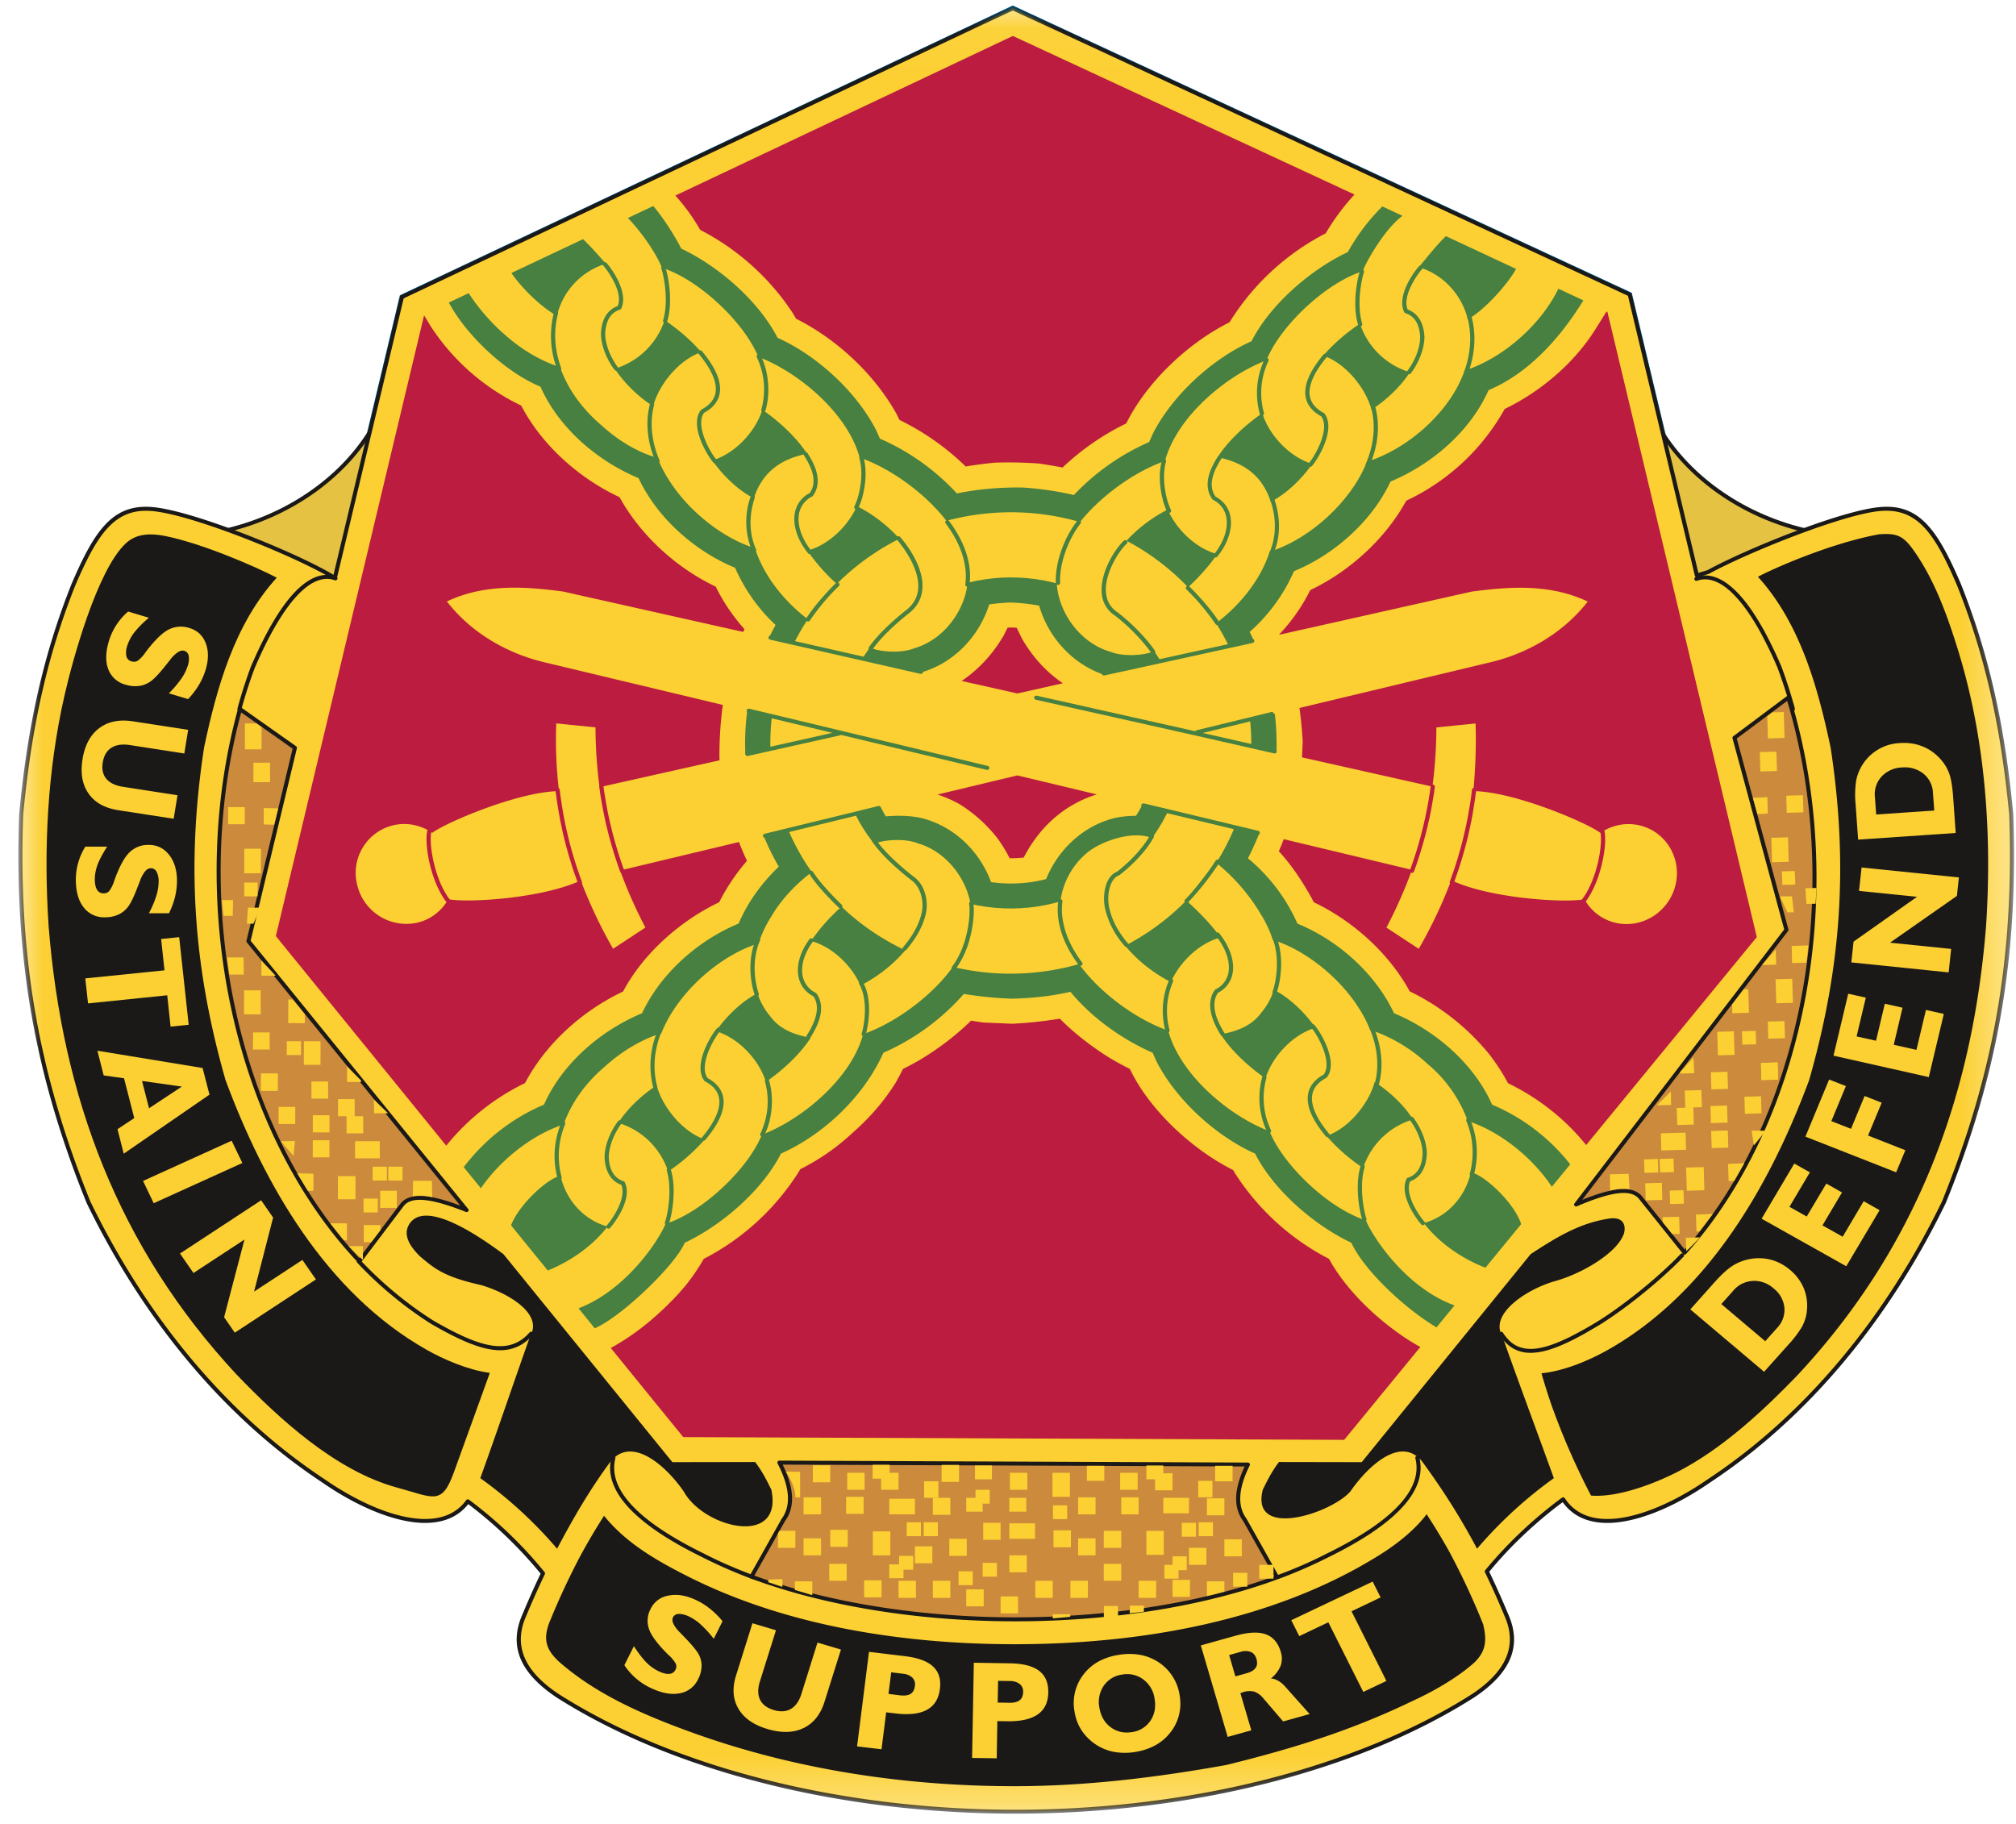 <svg xmlns="http://www.w3.org/2000/svg" xmlns:xlink="http://www.w3.org/1999/xlink" width="42" height="38" viewBox="0 0 42 38"><defs><path id="a" d="M41.575.043v37.66H.01V.042z"/><path id="c" d="M41.575.043v37.66H.01V.042z"/><path id="e" d="M41.575.043v37.66H.01V.042z"/></defs><g fill="none" fill-rule="evenodd"><path d="m13.999 30.414 14.238.058 8.89-10.834-3.219-13.469L21.1.223 8.417 6.221 5.22 19.618zm14.287.157h-.025l-14.312-.059-.015-.018L5.11 19.642l3.22-13.49L21.1.114l.022.01L33.996 6.1l.005.023 3.235 13.538-.015.019z" fill="#0072AD" fill-rule="nonzero"/><path d="M4.002 11.167c1.472-.137 2.912-.92 3.687-2.138l1.806 6.815z" fill="#E6C243" fill-rule="nonzero"/><path d="m4.102 11.198 5.318 4.527-1.747-6.594c-.752 1.12-2.104 1.903-3.57 2.067m5.393 4.687a.04.04 0 0 1-.028-.01l-5.493-4.677a.04.04 0 0 1-.012-.044.04.04 0 0 1 .036-.028c1.513-.14 2.913-.953 3.655-2.119a.04.04 0 0 1 .043-.019c.016.002.03.015.034.03l1.803 6.804a.04.04 0 0 1 .006.022c0 .023-.02.04-.043.041z" fill="#1A1918" fill-rule="nonzero"/><path d="M38.322 11.167c-1.472-.137-2.911-.92-3.687-2.138l-1.806 6.815z" fill="#E6C243" fill-rule="nonzero"/><g transform="translate(.383 .084)"><mask id="b" fill="#fff"><use xlink:href="#a"/></mask><path d="m34.269 9.047-1.747 6.594 5.317-4.527c-1.467-.164-2.819-.948-3.57-2.067M32.447 15.8a.04.04 0 0 1-.023-.006.04.04 0 0 1-.018-.045l1.805-6.816a.04.04 0 0 1 .035-.03.04.04 0 0 1 .042.02c.742 1.165 2.143 1.977 3.656 2.118a.04.04 0 0 1 .036.028.04.04 0 0 1-.013.044l-5.492 4.677a.04.04 0 0 1-.028.01" fill="#1A1918" fill-rule="nonzero" mask="url(#b)"/></g><g transform="translate(.383 .084)"><mask id="d" fill="#fff"><use xlink:href="#c"/></mask><path d="m35.198 11.836-.23.068-1.399-5.853L20.716.084 7.991 6.103l-1.397 5.85-.015-.004c-.713-.446-2.883-1.33-3.753-1.424-.815-.088-1.195.44-1.679 1.57-.603 1.513-.923 3.026-1.09 4.79-.101 2.915.304 5.36 1.403 8.078 1.11 2.281 2.744 4.383 4.884 5.798 1.118.775 2.456 1.212 3.02.434.588.44 1.124.953 1.565 1.501q-.194.404-.387.867c-.359.806.174 1.338.692 1.682 5.052 3.217 14.006 3.226 19.073 0 .518-.344 1.05-.876.692-1.682q-.203-.484-.407-.907a8.8 8.8 0 0 1 1.59-1.503c.546.835 1.911.396 3.048-.392 2.14-1.415 3.775-3.517 4.885-5.798 1.1-2.718 1.504-5.163 1.402-8.078-.166-1.764-.486-3.277-1.09-4.79-.483-1.13-.864-1.658-1.678-1.57-.795.086-2.698.847-3.551 1.31" fill="#FCD033" fill-rule="nonzero" mask="url(#d)"/></g><g transform="translate(.383 .084)"><mask id="f" fill="#fff"><use xlink:href="#e"/></mask><path d="M9.363 31.154q.015 0 .026.008a8.8 8.8 0 0 1 1.574 1.509.04.04 0 0 1 .005.043 18 18 0 0 0-.387.865c-.273.614-.052 1.147.677 1.632 2.404 1.531 5.872 2.409 9.514 2.409 3.64 0 7.106-.878 9.512-2.409.727-.485.948-1.018.676-1.631a18 18 0 0 0-.406-.906.04.04 0 0 1 .005-.044 9 9 0 0 1 1.598-1.51.05.05 0 0 1 .033-.008.04.04 0 0 1 .028.019c.187.286.485.432.885.432.571 0 1.337-.305 2.103-.835 1.985-1.313 3.669-3.312 4.87-5.783 1.084-2.68 1.503-5.09 1.399-8.058-.176-1.859-.51-3.332-1.087-4.776-.475-1.11-.84-1.63-1.635-1.545-.782.085-2.698.85-3.535 1.306l-.238.072a.04.04 0 0 1-.033-.004.04.04 0 0 1-.02-.026l-1.394-5.835L20.716.13 8.027 6.132l-1.392 5.832a.042.042 0 0 1-.054.03l-.015-.005-.01-.004c-.702-.44-2.854-1.322-3.735-1.418-.793-.086-1.159.435-1.635 1.546C.611 13.555.276 15.029.1 16.889c-.104 2.966.314 5.376 1.4 8.06 1.2 2.467 2.884 4.466 4.868 5.778.766.531 1.533.836 2.104.836q.572-.001.857-.392a.04.04 0 0 1 .034-.017m11.41 6.548c-3.66 0-7.144-.883-9.562-2.422-.768-.512-1-1.078-.708-1.733.125-.3.248-.577.377-.845a8.8 8.8 0 0 0-1.508-1.449c-.205.26-.508.392-.9.392-.588 0-1.373-.31-2.152-.85-1.996-1.32-3.69-3.33-4.898-5.814C.332 22.284-.09 19.864.016 16.884c.176-1.87.513-3.351 1.092-4.803.491-1.147.878-1.688 1.723-1.597.876.095 2.99.958 3.734 1.408L7.95 6.093a.04.04 0 0 1 .022-.028L20.698.047a.04.04 0 0 1 .037 0l12.852 5.967q.018.008.023.027L35 11.852l.186-.056c.83-.452 2.74-1.223 3.56-1.312.844-.092 1.23.45 1.722 1.596.58 1.452.916 2.933 1.092 4.802.105 2.982-.315 5.403-1.405 8.096-1.21 2.487-2.903 4.497-4.9 5.817-.778.54-1.563.85-2.151.85-.413 0-.726-.146-.931-.433-.572.426-1.1.926-1.53 1.45.133.278.263.568.396.886.29.654.06 1.22-.707 1.731-2.42 1.54-5.903 2.423-9.559 2.423" fill="#1A1918" fill-rule="nonzero" mask="url(#f)"/></g><path d="M11.606 32.266a9 9 0 0 0-1.6-1.47c.357-.987.687-1.97 1.039-2.959.265-.45-.407-.876-1.009-1.06-.77-.172-.972-.334-1.286-.602-.175-.171-.385-.437-.213-.686.368-.533 1.628.403 1.951.64l3.52 4.334 1.724-.003c.164.217.255.412.338.577.25 1.2-1.402.805-1.826.036-.352-.514-1.115-1.225-1.566-.566-.414.569-.739 1.13-1.072 1.76m23.749-20.168h-.002l-.002.001h-.002l-.002.001h-.016l-.002-.001h-.003l-.001-.002h-.002l-.002-.001-.002-.001-.002-.001-.001-.001-.002-.002h-.001l-.002-.002-.001-.002-.002-.001v-.002l-.002-.001-.001-.002-.001-.002-.001-.002-.001-.002-.001-.002v-.002l-.001-.002v-.002l-.001-.002v-.016l.001-.001.001-.002v-.002l.002-.002v-.002l.001-.001.001-.002.002-.002v-.001l.002-.002.002-.001v-.002l.002-.001.002-.001.002-.001.002-.002h.001l.002-.002h.002l.002-.001zm-.029-.077.046-.014.047-.011.049-.007.049-.002.05.002.05.006.052.01.052.015.053.02.053.023.053.028.054.033.055.038.054.042.056.048.056.052.057.057.056.062.058.068.058.073.058.078.06.084.058.09.06.095.06.101.062.107.06.113.062.12.062.125.063.131.063.139.063.144-.078.032-.063-.144-.062-.137-.062-.13-.062-.125-.06-.117-.06-.112-.06-.105-.06-.1-.059-.094-.058-.087-.058-.082-.057-.077-.056-.07-.056-.066-.055-.06-.054-.055-.053-.05-.053-.045-.051-.04-.05-.035-.05-.03-.05-.026-.047-.021-.047-.017-.045-.013-.045-.01-.044-.004-.042-.002-.042.002-.041.006-.04.009-.04.012zm1.71 1.9v-.002l-.001-.002v-.002l-.001-.002V13.9l.002-.004v-.004l.001-.001.001-.002.002-.002v-.002l.002-.001.001-.002.001-.001.002-.002.001-.001.002-.001.001-.002h.002l.002-.002.002-.001h.002l.001-.002h.003l.002-.001h.002l.002-.001h.004l.002-.001h.01l.002.001h.002l.002.002h.004l.001.002h.002l.002.002.002.001.001.001.002.002h.001l.002.002.001.002.001.001.002.002v.002l.002.001v.002l.002.002v.002zm.079-.03v.002l.01.027.01.026.01.027.009.026.01.027.009.026.009.027.01.027.009.026.009.027.008.027.01.027.009.027.008.027.01.027.008.027.009.027.008.027.009.027.008.027.008.027.009.027.008.028.008.027.008.028.016.055.008.027.008.028.008.027.008.028.007.028-.081.02-.008-.026-.007-.028-.008-.027-.008-.028-.008-.027-.008-.027-.008-.028-.008-.027-.008-.027-.008-.027-.008-.027-.009-.027-.008-.027-.009-.027-.008-.027-.009-.027-.008-.027-.009-.027-.009-.026-.009-.027-.008-.027-.01-.026-.009-.027-.009-.026-.009-.027-.01-.026-.008-.027-.01-.026-.01-.026-.009-.027-.01-.026-.009-.026v.002zm.278.868v.002l.001.002v.018l-.001.002-.001.001-.001.002v.002l-.002.002v.001l-.002.002-.001.002-.002.001v.002l-.002.001-.003.003h-.002l-.002.002-.002.001-.002.001h-.001l-.002.002h-.004l-.002.001h-.003l-.002.001h-.014l-.002-.001-.002-.001h-.002l-.002-.001-.002-.001-.001-.001-.002-.001-.002-.001-.002-.002h-.001l-.002-.002v-.002h-.002l-.002-.002v-.002l-.002-.002-.001-.002-.001-.001v-.002l-.002-.002v-.002l-.001-.002zm-2.38 11.366.001-.002.002-.001.001-.001.002-.002h.002l.001-.002.002-.001h.002l.002-.002h.004l.002-.001h.002l.002-.001h.014l.002.001h.004l.002.002h.002l.002.002h.001l.002.002.002.001.002.001.001.002.002.001.001.002.002.001.001.002.001.002.001.001.001.002.001.002.001.002v.002l.001.001v.003l.001.001v.018l-.001.002v.002l-.002.002v.002l-.001.001-.001.002-.001.002-.002.002-.001.001-.001.002zm.062.056-.044.044-.044.046-.046.045-.047.046-.048.047-.05.046-.05.047-.052.047-.052.047-.053.048-.054.047-.054.047-.055.047-.056.047-.056.047-.057.046-.057.046-.057.046-.057.045-.057.044-.057.044-.057.044-.058.042-.056.042-.057.041-.056.04-.056.04-.055.038-.055.037-.054.036-.053.035-.053.034-.046-.069.052-.033.053-.035.053-.035.054-.037.055-.038.055-.039.056-.04.056-.04.056-.042.057-.042.057-.043.056-.044.058-.044.056-.045.057-.045.056-.046.056-.046.056-.046.055-.047.055-.046.054-.047.053-.047.053-.047.052-.047.05-.046.05-.047.05-.046.094-.091.045-.045.044-.045.043-.044zm-1.758 1.328h.002l.002-.002h.002l.002-.001h.002l.002-.001h.002l.002-.001h.018l.002.001.002.001.002.001h.002l.001.002h.002l.002.002.002.001.001.001.002.002.001.001.001.002.002.001.001.002.001.002.001.001.001.002.001.002.001.002v.002l.001.002v.002l.001.002v.018l-.002.002v.002l-.001.001-.001.002-.001.002-.001.001-.001.002-.001.002-.002.001-.001.002-.001.001-.002.001-.002.002-.002.001-.001.001zm.045.07-.092.055-.09.053-.088.051-.086.05-.085.046-.083.044-.082.042-.08.039-.078.036-.077.034-.075.03-.073.028-.072.024-.07.021-.07.018-.066.014-.066.01-.065.007-.063.003-.061-.001-.06-.005-.058-.01-.057-.015-.055-.019-.054-.024-.05-.028-.05-.034-.047-.038-.046-.043-.043-.049-.041-.053-.04-.058.072-.043.037.054.038.049.039.043.04.04.042.033.043.03.045.025.047.02.048.017.05.012.051.01.054.004.055.001.058-.002.06-.007.06-.01.064-.013.065-.017.068-.02.069-.024.07-.026.074-.03.075-.033.076-.035.079-.038.08-.041.082-.044.084-.046.086-.048.087-.05.09-.054.09-.055v.001zm-2.122.228-.002-.002v-.002l-.001-.002-.001-.002-.001-.002v-.002l-.001-.002v-.019l.002-.002v-.002l.001-.002v-.002l.002-.002.001-.001.001-.002.001-.001.002-.002.001-.001.002-.002.001-.001.002-.002h.002l.001-.002.002-.001h.002l.002-.002h.002l.002-.001h.002l.002-.001h.02l.002.001.002.001h.002l.002.002h.002l.001.002h.002l.002.002.001.002h.002l.001.002.002.002.001.001.001.002.001.002z" fill="#1A1918" fill-rule="nonzero"/><path d="M26.633 32.895a.04.04 0 0 1-.04-.027.04.04 0 0 1 .025-.053 9 9 0 0 0 1.021-.446c1.386-.68 2.007-1.348 1.848-1.986a.04.04 0 0 1 .03-.05.04.04 0 0 1 .052.03c.17.68-.466 1.38-1.89 2.079a10 10 0 0 1-1.03.45zm-10.948.005-.015-.003a10 10 0 0 1-1.043-.456c-1.424-.698-2.06-1.397-1.89-2.078a.043.043 0 0 1 .051-.03.04.04 0 0 1 .032.05c-.16.638.461 1.306 1.846 1.985.318.164.666.316 1.034.452a.04.04 0 0 1 .025.053.04.04 0 0 1-.04.027" fill="#1A1918" fill-rule="nonzero"/><path d="M21.14 37.214c1.47 0 2.951-.18 4.409-.442 1.396-.345 2.6-.715 3.89-1.339.482-.22.96-.51 1.282-.8.222-.222.266-.43.178-.793a15 15 0 0 0-.71-1.521 13 13 0 0 0-.468-.772c-.193.262-.537.58-1.036.884-2.204 1.358-4.964 1.825-7.546 1.825-2.32 0-4.783-.377-6.858-1.438-.638-.326-1.242-.677-1.697-1.238q-.256.4-.485.82-.351.663-.636 1.36c-.18.42-.053.636.175.853.776.687 1.768 1.115 2.739 1.468 2.152.783 4.465 1.133 6.762 1.133" fill="#1A1918" fill-rule="nonzero"/><path d="M9.173 30.819c-.602-.05-1.181-.233-1.773-.562-2.361-1.385-4.309-4.024-5.344-7.24a17.7 17.7 0 0 1-.74-5.073c.013-1.926.322-4.63 1.714-6.58q.054-.072.11-.137l.03.026a2 2 0 0 0-.108.133c-1.385 1.941-1.693 4.638-1.707 6.559.001 1.72.25 3.423.74 5.06 1.032 3.207 2.973 5.838 5.325 7.218.586.326 1.16.508 1.756.557z" fill="#0A0A08" fill-rule="nonzero"/><path d="M1.345 14.484c-.36 1.575-.438 3.22-.332 4.813.284 3.556 1.444 6.682 3.915 9.34.888.923 2.066 2.011 3.352 2.358.754.204.923.379 1.175-.318l.75-2.074c-.466-.061-.973-.287-1.315-.48-2.108-1.192-3.392-3.467-4.192-5.622-.676-2.368-.816-4.507-.447-6.925.262-1.237.631-2.571 1.515-3.54-.452-.237-1.556-.713-2.317-.867-.407-.083-.654-.012-.831.154-.593.554-1.105 2.424-1.273 3.161" fill="#1A1918" fill-rule="nonzero"/><path d="M4.988 14.811h-.011a.04.04 0 0 1-.03-.051q.122-.446.278-.866c.772-1.805 1.393-2.02 1.779-1.882a.04.04 0 0 1 .025.052.043.043 0 0 1-.054.025c-.496-.177-1.09.475-1.671 1.835-.102.274-.195.563-.276.857a.04.04 0 0 1-.04.03m5.432 13.32c-.386 0-.857-.213-1.44-.55a8 8 0 0 1-1.537-1.273.04.04 0 0 1 .003-.058.044.044 0 0 1 .06.002c.462.49.973.913 1.518 1.259.937.54 1.566.755 2.009.249a.043.043 0 0 1 .06-.005.04.04 0 0 1 .004.058.86.86 0 0 1-.677.318m20.352 4.135a9 9 0 0 1 1.6-1.47c-.357-.987-.724-1.97-1.075-2.959-.265-.45.47-.956 1.071-1.138.577-.153 1.333-.596 1.466-1.005.05-.205-.048-.345-.311-.306-.612.094-1.077.377-1.634.74l-3.52 4.335-1.724-.003c-.164.217-.255.412-.337.577-.264 1.041 1.42.499 1.825.036.353-.514 1.086-1.225 1.537-.566.413.569.768 1.13 1.102 1.76" fill="#1A1918" fill-rule="nonzero"/><path d="m13.008 34.693.198-.396q.145.223.262.34a.9.9 0 0 0 .25.18q.135.065.225.057a.15.15 0 0 0 .129-.086.14.14 0 0 0 .008-.123.7.7 0 0 0-.156-.188q-.324-.32-.4-.529a.52.52 0 0 1 .03-.426.5.5 0 0 1 .378-.28q.264-.052.571.095.156.072.294.185a1.7 1.7 0 0 1 .256.255l-.183.366a2.3 2.3 0 0 0-.264-.291 1 1 0 0 0-.245-.17.5.5 0 0 0-.219-.058q-.087.005-.122.073-.027.057.01.135a.7.7 0 0 0 .138.182l.065.067q.214.219.295.34a.5.5 0 0 1 .088.269.6.6 0 0 1-.07.29.52.52 0 0 1-.387.299q-.262.05-.603-.112a1.34 1.34 0 0 1-.548-.474m4.512-.326-.342 1.086q-.125.399-.438.55-.313.15-.75.02-.434-.128-.607-.425-.173-.294-.048-.693l.341-1.086.49.146-.335 1.067q-.07.225.003.38.075.152.285.215t.358-.023.22-.315l.334-1.067zm.336 2.017.248-1.969.746.09q.41.048.59.217t.141.467q-.038.306-.269.433-.229.127-.653.076l-.197-.023-.097.77zm.894-1.063q.144.017.22-.03.076-.048.09-.162a.2.2 0 0 0-.05-.175.33.33 0 0 0-.2-.083l-.243-.03-.057.45zm1.502 1.304.036-1.983.751.012q.415.007.61.157t.19.45q-.005.309-.22.458-.216.15-.643.142l-.198-.003-.013.775zm.775-1.149q.144.003.215-.052t.073-.17a.2.2 0 0 0-.07-.169.33.33 0 0 0-.207-.062l-.244-.004-.009.453zm1.359.182a.97.97 0 0 1 .196-.783 1 1 0 0 1 .312-.263 1.3 1.3 0 0 1 .42-.135 1.3 1.3 0 0 1 .446.002q.206.04.381.155a1 1 0 0 1 .435.686q.036.217-.015.415a.95.95 0 0 1-.182.364q-.13.165-.314.265a1.3 1.3 0 0 1-.422.138 1.3 1.3 0 0 1-.44-.004 1.05 1.05 0 0 1-.672-.45 1 1 0 0 1-.145-.39m.518-.08q.043.262.232.405.19.143.44.105a.55.55 0 0 0 .387-.232q.135-.194.092-.455a.6.6 0 0 0-.232-.408.56.56 0 0 0-.442-.105.55.55 0 0 0-.385.232.6.6 0 0 0-.092.458m2.673.609-.56-1.906.723-.202q.4-.112.629-.03.23.083.313.365a.45.45 0 0 1-.003.294.66.66 0 0 1-.202.262q.081.005.156.05.077.044.147.125l.504.566-.552.154-.411-.48a.44.44 0 0 0-.19-.141.43.43 0 0 0-.263.022l-.027.009.228.775zm.396-1.327q.135-.037.186-.112.051-.073.017-.186-.031-.108-.118-.145a.33.33 0 0 0-.216-.001l-.235.066.13.444zm2.429.39-.728-1.451-.606.288-.166-.331 1.695-.805.166.33-.606.289.727 1.451z" fill="#FCD033" fill-rule="nonzero"/><path d="M39.87 11.47c.432.611.693 1.339.913 2.044.58 1.86.721 3.86.593 5.783-.284 3.556-1.444 6.682-3.915 9.34-.694.721-1.564 1.543-2.525 2.034-.485.247-1.24.533-1.79.488a15 15 0 0 1-.827-1.896 13 13 0 0 1-.205-.652c.485-.046 1.026-.285 1.386-.489 2.107-1.191 3.391-3.466 4.191-5.62.676-2.369.816-4.508.447-6.926-.262-1.237-.631-2.59-1.515-3.559.3-.161 1.485-.693 2.52-.885.369-.027.505.023.727.338" fill="#1A1918" fill-rule="nonzero"/><path d="m2.67 12.741.433.13a2 2 0 0 0-.304.304.9.9 0 0 0-.145.27.43.43 0 0 0-.022.224q.021.084.107.11.07.02.127-.011a.7.7 0 0 0 .166-.179q.274-.362.474-.469a.56.56 0 0 1 .438-.036q.249.073.343.319.093.244-.007.563a1.4 1.4 0 0 1-.142.313q-.09.15-.22.286l-.399-.12a2.3 2.3 0 0 0 .254-.299 1 1 0 0 0 .134-.262.44.44 0 0 0 .025-.22q-.018-.082-.094-.105-.06-.018-.134.03a.7.7 0 0 0-.163.162l-.058.073q-.188.24-.3.336a.55.55 0 0 1-.259.127.65.65 0 0 1-.306-.022.52.52 0 0 1-.363-.325q-.092-.244.018-.598a1.3 1.3 0 0 1 .396-.6m.949 4.316-1.152-.178q-.424-.065-.62-.346-.198-.28-.126-.719.07-.436.348-.645.276-.207.7-.142l1.152.177-.08.493-1.133-.175q-.24-.037-.386.056-.145.092-.18.305-.034.211.074.342.11.13.35.167l1.133.175zm-1.84.581h.454q-.143.224-.2.378a.9.9 0 0 0-.057.299q0 .145.046.22a.15.15 0 0 0 .136.076.15.15 0 0 0 .118-.047.7.7 0 0 0 .106-.218q.152-.425.312-.584a.55.55 0 0 1 .407-.16q.26 0 .424.208.163.209.163.541 0 .169-.042.34-.043.169-.124.335h-.418q.104-.2.152-.359a1 1 0 0 0 .05-.289.44.44 0 0 0-.042-.216q-.043-.075-.121-.074-.064 0-.12.066a.7.7 0 0 0-.107.202l-.034.086q-.107.285-.185.407a.53.53 0 0 1-.21.195.65.65 0 0 1-.3.066.53.53 0 0 1-.444-.208q-.162-.207-.162-.576a1.3 1.3 0 0 1 .198-.688m-.001 2.745 1.65-.168-.07-.653.376-.038.198 1.825-.377.039-.07-.653-1.65.169zm.252 1.507 2.192.36.143.555-1.786 1.23-.13-.51.349-.232-.213-.829-.424-.06zm.93.63.146.569.683-.452zm.021 2.083 1.846-.838.223.464-1.847.838zm2.113 1.221-1.062.697-.281-.406 1.69-1.109.25.36-.397 1.543 1.007-.66.282.406-1.69 1.109-.223-.322zm31.659 2.755-1.537-1.3.502-.562q.215-.24.37-.341a1 1 0 0 1 .342-.14 1 1 0 0 1 .459.007q.22.057.408.216a1 1 0 0 1 .293.406q.087.232.048.496a.9.9 0 0 1-.1.288 2.3 2.3 0 0 1-.283.369zm-.891-1.411.915.774.25-.28a.54.54 0 0 0 .149-.418.58.58 0 0 0-.223-.4.6.6 0 0 0-.437-.158.57.57 0 0 0-.405.203zm2.603-.788-1.764-.99.681-1.149.325.183-.426.718.36.202.408-.686.327.185-.407.686.421.236.438-.74.331.187zm1.039-1.957-1.89-.743.494-1.19.349.137-.303.73.41.16.283-.684.356.14-.284.684.777.306zm.68-1.984-1.985-.446.307-1.291.366.082-.192.808.405.09.183-.771.369.083-.183.772.473.106.198-.832.372.084zm-.808-2.8 1.274.13-.052.489-2.028-.208.047-.433 1.323-.934-1.209-.123.053-.488 2.027.207-.041.386zm1.369-2.286-2.033.139-.053-.743a2 2 0 0 1 .014-.497.97.97 0 0 1 .915-.772q.272-.018.502.085t.395.319a.9.9 0 0 1 .138.272q.047.152.069.455zm-1.657-.385 1.21-.082-.027-.369a.54.54 0 0 0-.198-.399.62.62 0 0 0-.448-.129.6.6 0 0 0-.424.189.54.54 0 0 0-.14.422z" fill="#FCD033" fill-rule="nonzero"/><path d="M15.528 15.719c-.013-.309 0-.609.04-.91l1.943.465zm10.707 1.642a6 6 0 0 1-.236.522 3.7 3.7 0 0 1 1.031 1.36c.846.346 1.627 1.043 2.012 1.867.869.362 1.666 1.053 2.043 1.904a4.1 4.1 0 0 1 1.628 1.244l-2.786 3.397c-.671-.4-1.515-1.198-1.774-1.763-.78-.369-1.616-1.094-2.006-1.858-.827-.37-1.647-1.128-2.053-1.92l-.076-.17-.005-.011c-.621-.272-1.256-.716-1.713-1.27-.403.094-.8.132-1.214.144a8 8 0 0 1-1.006-.099 4.8 4.8 0 0 1-1.675 1.225l-.005.01c-.402.892-1.221 1.684-2.129 2.091-.39.764-1.226 1.49-2.006 1.858-.187.454-1.31 1.54-1.874 1.782l-2.73-3.357a4.1 4.1 0 0 1 1.672-1.303c.377-.85 1.174-1.542 2.043-1.904.385-.824 1.166-1.52 2.012-1.868.19-.446.482-.847.837-1.186a5 5 0 0 1-.313-.637l2.446-.585.075.141.022.033c.244-.02.487-.017.718.03.695.162 1.24.698 1.474 1.34.366.054.79.034 1.148-.064.247-.614.779-1.12 1.45-1.277q.207-.04.422-.04.07-.11.127-.22zm.324-2.49c.03.263.041.522.035.788l-1.716-.385zM13.61 4.292c.203.237.449.62.582.887.78.368 1.615 1.094 2.006 1.858.826.37 1.646 1.128 2.052 1.92l.077.17.004.011a4.8 4.8 0 0 1 1.604 1.142q.66-.134 1.372-.123.557.037 1.065.157A4.8 4.8 0 0 1 23.94 9.21l.004-.01.077-.171c.406-.792 1.226-1.55 2.052-1.92.39-.763 1.227-1.49 2.006-1.857a4.2 4.2 0 0 1 .72-.951l4.188 1.957c-.463.756-1.129 1.517-1.975 1.87-.377.852-1.175 1.543-2.043 1.905-.386.824-1.167 1.52-2.012 1.868a3.6 3.6 0 0 1-.923 1.265q.045.088.087.178l-3.145.705c-.65-.227-1.143-.788-1.327-1.431a4 4 0 0 0-.604-.065 4 4 0 0 0-.437.04c-.202.65-.72 1.21-1.396 1.41l-3.192-.715q.066-.136.138-.267a3.6 3.6 0 0 1-.844-1.192c-.845-.348-1.626-1.044-2.011-1.868-.87-.362-1.666-1.053-2.044-1.905-.782-.326-1.577-1.125-1.908-1.753z" fill="#478040" fill-rule="nonzero"/><path d="M20.179 18.823c1.92.465 3.88-.658 4.364-2.5.485-1.842-.686-3.723-2.605-4.188s-3.88.659-4.364 2.5c-.485 1.842.685 3.723 2.605 4.188m-.346 1.317c-2.676-.648-4.307-3.27-3.632-5.837s3.408-4.132 6.083-3.484 4.307 3.27 3.632 5.836-3.408 4.132-6.083 3.485" fill="#FCD033" fill-rule="nonzero"/><path d="M12.807 7.682a1.57 1.57 0 0 0 1.041-1.016l.01.012c.237.16.524.392.747.655l-.02.013c-.45.165-.86.67-.978 1.118a2.8 2.8 0 0 1-.8-.782m3.074.855c.332.225.72.58.932.917-.558.109-.939.397-1.108.928-.311-.158-.64-.464-.864-.79.47-.14.9-.598 1.04-1.055M13.699 9.54c.336.858 1.22 1.63 2.03 1.882.185.583.617 1.114 1.106 1.483a4.7 4.7 0 0 1 .611-.727 4 4 0 0 1-.626-.707c.44-.116.845-.505 1.032-.927.56.28 1.173.843 1.317 1.448.082.308-.021.658-.237.732-.283.221-.631.497-.818.764.24.108.693.12.933.018.691-.195 1.191-.963 1.11-1.651a1.74 1.74 0 0 0-.339-.862c-.411-.614-1.204-1.216-1.91-1.461-.25-.93-1.287-1.787-2.11-2.096a2 2 0 0 0-.128-.256c-.359-.629-1.17-1.374-1.88-1.602-.127-.317-.442-.765-.731-1.06l-.918.46c.14.128.357.373.482.517a1.49 1.49 0 0 0-1.02 1.085c-.331-.18-.754-.598-.957-.905l-.887.42c.156.262.468.627.727.85.37.337.779.575 1.182.704.148.425.434.843.842 1.194.34.31.738.57 1.189.697m15.739 13.782a1.57 1.57 0 0 0-1.041 1.016l-.01-.012a3.7 3.7 0 0 1-.747-.655l.019-.013c.45-.165.861-.67.98-1.118.29.19.595.463.8.782m-3.074-.855c-.333-.225-.72-.58-.932-.917.33-.064.637-.167.846-.454q.18-.216.261-.474c.312.158.64.464.865.79-.47.141-.9.598-1.04 1.055m2.182-1.003c-.337-.857-1.22-1.63-2.03-1.882a2.4 2.4 0 0 0-.253-.54 4 4 0 0 0-.927-1.068 5.4 5.4 0 0 1-.616.794c.164.145.507.471.705.765-.44.116-.845.505-1.032.927-.561-.28-1.173-.843-1.317-1.448-.082-.308-.03-.709.185-.782.283-.222.562-.497.748-.764-.383-.172-1.049.044-1.36.299a1.58 1.58 0 0 0-.562 1.384c.034.288.151.58.34.862.411.614 1.204 1.216 1.91 1.461.249.931 1.287 1.787 2.11 2.096q.054.129.127.256c.36.629 1.171 1.374 1.882 1.602.125.317.86 1.48 1.974 1.815l.638-.786c-.301-.094-.963-.395-1.405-.973.519-.146.868-.57.98-1.058.327.067 1.08.808 1.074 1.243l.676-.84c-.38-.634-1.101-1.243-1.816-1.472a2.8 2.8 0 0 0-.842-1.193 3.3 3.3 0 0 0-1.152-.694zm.826-13.709a1.57 1.57 0 0 1-1.042-1.016l-.01.012c-.237.159-.524.39-.747.654l.02.014c.45.164.86.67.979 1.117.29-.189.595-.463.8-.781m-3.075.854c-.332.226-.72.58-.931.918.557.108.938.396 1.107.928.311-.158.64-.465.864-.79-.47-.141-.9-.599-1.04-1.056m2.182 1.004c-.336.857-1.22 1.63-2.029 1.881-.186.583-.618 1.114-1.107 1.483a4.7 4.7 0 0 0-.61-.726c.162-.146.427-.414.625-.707-.44-.117-.845-.505-1.032-.927-.56.28-1.173.843-1.316 1.448-.083.308.02.658.236.731.284.222.631.497.818.764-.24.108-.693.12-.933.018-.691-.195-1.19-.963-1.11-1.65.034-.288.15-.58.339-.862.411-.615 1.204-1.216 1.91-1.462.25-.93 1.288-1.786 2.11-2.095q.056-.13.128-.257c.359-.629 1.17-1.374 1.88-1.601.127-.317.567-1.028.923-1.213l.882.427c-.164.107-.513.559-.638.703.518.145.91.596 1.021 1.084.348-.179.914-.814 1.042-1.122l.873.43c-.35.77-1.16 1.499-1.98 1.761-.293.84-1.138 1.6-1.995 1.887z" fill="#FCD033" fill-rule="nonzero"/><path d="M15.708 11.5a.04.04 0 0 1-.04-.026 1.56 1.56 0 0 1-.03-1.127.044.044 0 0 1 .056-.028.043.043 0 0 1 .029.054c-.124.37-.115.75.026 1.067a.04.04 0 0 1-.024.056zm1.16.042a.04.04 0 0 1-.035-.017c-.225-.279-.326-.6-.269-.858a.57.57 0 0 1 .306-.394c.174-.252.027-.553-.122-.788a.042.042 0 0 1 .015-.06.045.045 0 0 1 .06.015c.097.152.353.558.113.89a.04.04 0 0 1-.016.014.5.5 0 0 0-.27.341c-.051.234.043.528.252.788a.04.04 0 0 1-.007.06.05.05 0 0 1-.027.009m9.619.028-.017-.002a.04.04 0 0 1-.023-.055c.14-.318.15-.697.027-1.068a.04.04 0 0 1 .027-.052.043.043 0 0 1 .054.026c.13.39.12.79-.029 1.127a.04.04 0 0 1-.04.025m-1.16.043a.04.04 0 0 1-.026-.009.04.04 0 0 1-.007-.058c.21-.26.304-.555.252-.789a.5.5 0 0 0-.27-.342.04.04 0 0 1-.016-.013c-.24-.331.016-.737.113-.89a.044.044 0 0 1 .059-.013c.02.012.026.038.014.057-.149.236-.296.538-.122.79.162.085.267.22.306.393.057.259-.043.58-.269.858a.04.04 0 0 1-.033.016M13.7 9.648a.04.04 0 0 1-.04-.026c-.176-.405-.218-.832-.12-1.203a.045.045 0 0 1 .054-.03.043.043 0 0 1 .032.052c-.094.353-.054.76.114 1.148a.043.043 0 0 1-.023.056zm4.14.965-.018-.004a.042.042 0 0 1-.022-.057q.053-.113.082-.224c.053-.202.1-.502.021-.785a.043.043 0 0 1 .031-.052.044.044 0 0 1 .054.03c.083.301.035.616-.02.828q-.031.119-.088.239a.04.04 0 0 1-.04.025m10.655-.893-.017-.003a.04.04 0 0 1-.023-.056c.168-.387.208-.795.115-1.148a.043.043 0 0 1 .031-.052.044.044 0 0 1 .054.03c.098.372.056.799-.12 1.203a.04.04 0 0 1-.04.027m-4.14.965a.04.04 0 0 1-.04-.025 1.4 1.4 0 0 1-.087-.239c-.055-.211-.104-.526-.021-.828a.044.044 0 0 1 .054-.03c.023.006.037.03.03.053-.077.283-.03.582.022.784q.03.11.082.225c.01.021 0 .047-.022.056zm-.031 10.829a.044.044 0 0 1-.043-.032 1.62 1.62 0 0 1 .077-1.066.044.044 0 0 1 .058-.022c.022.01.032.035.022.057a1.53 1.53 0 0 0-.072 1.01.043.043 0 0 1-.031.051zm4.362 1.102-.01-.001a.043.043 0 0 1-.032-.052c.094-.353.053-.76-.115-1.149a.04.04 0 0 1 .024-.056.045.045 0 0 1 .057.023c.175.405.218.832.119 1.203a.044.044 0 0 1-.043.032M13.858 6.727l-.013-.002a.043.043 0 0 1-.03-.053c.126-.409.006-.965-.036-1.07a.042.042 0 0 1 .025-.056.044.044 0 0 1 .057.025c.046.115.173.69.039 1.125a.044.044 0 0 1-.042.03m-1.02.996a.05.05 0 0 1-.036-.018c-.172-.231-.277-.51-.282-.744.01-.304.131-.504.349-.584.114-.278-.184-.71-.3-.842a.04.04 0 0 1 .005-.06.045.045 0 0 1 .062.004c.137.156.459.63.306.95a.04.04 0 0 1-.027.023q-.292.095-.307.51c.004.215.104.475.266.693.014.02.01.046-.01.06zm-1.19 0a.04.04 0 0 1-.04-.028 1.94 1.94 0 0 1-.067-1.183.044.044 0 0 1 .054-.03c.023.006.037.03.031.052-.098.357-.076.749.064 1.132a.043.043 0 0 1-.027.055zm4.256.862-.012-.001a.043.043 0 0 1-.03-.054 1.55 1.55 0 0 0-.094-1.083.042.042 0 0 1 .02-.058.045.045 0 0 1 .058.019c.168.32.21.79.1 1.147a.044.044 0 0 1-.042.03M14.893 9.65a.04.04 0 0 1-.034-.016c-.152-.183-.495-.78-.258-1.09l.014-.012q.247-.131.29-.34c.054-.27-.162-.597-.352-.824a.04.04 0 0 1 .007-.06.045.045 0 0 1 .062.006c.293.35.418.651.369.895q-.05.244-.325.393c-.181.255.108.794.261.978a.04.04 0 0 1-.006.06.05.05 0 0 1-.028.01M28.337 6.8a.044.044 0 0 1-.042-.031c-.134-.436-.007-1.01.039-1.126a.045.045 0 0 1 .057-.024.043.043 0 0 1 .025.055c-.042.105-.162.662-.037 1.07a.043.043 0 0 1-.03.054zm1.02.995a.04.04 0 0 1-.026-.008.04.04 0 0 1-.01-.06c.162-.217.262-.478.266-.696-.01-.272-.113-.444-.308-.507a.04.04 0 0 1-.025-.023c-.154-.32.168-.794.305-.95a.045.045 0 0 1 .062-.004c.019.015.02.042.005.06-.116.132-.414.564-.3.842.218.08.339.28.35.582-.006.237-.111.515-.283.747a.04.04 0 0 1-.036.017m1.19 0q-.008 0-.015-.002a.043.043 0 0 1-.027-.055c.14-.383.162-.774.064-1.132a.043.043 0 0 1 .031-.052.045.045 0 0 1 .054.03c.102.374.08.783-.066 1.183a.044.044 0 0 1-.042.028m-4.257.863a.044.044 0 0 1-.042-.031 1.64 1.64 0 0 1 .1-1.147.045.045 0 0 1 .06-.019c.022.011.03.037.02.058a1.55 1.55 0 0 0-.095 1.084.043.043 0 0 1-.03.053zm1.012 1.064a.05.05 0 0 1-.028-.01.04.04 0 0 1-.006-.06c.153-.184.442-.723.26-.977q-.274-.15-.324-.394-.072-.367.37-.895a.045.045 0 0 1 .062-.006.04.04 0 0 1 .006.06c-.19.227-.406.554-.351.825q.043.207.289.34.008.003.014.011c.237.31-.106.908-.258 1.09a.04.04 0 0 1-.034.016m-7.147 2.502h-.005a.043.043 0 0 1-.038-.049c.066-.509-.186-.972-.41-1.271a.04.04 0 0 1 .01-.06.045.045 0 0 1 .061.01c.233.31.496.795.426 1.332a.044.044 0 0 1-.044.038m-3.319.724-.023-.006a.042.042 0 0 1-.014-.06c.16-.255.457-.579.617-.734a.045.045 0 0 1 .063 0 .04.04 0 0 1 0 .06 4.6 4.6 0 0 0-.605.72.04.04 0 0 1-.038.02m1.306.6a.04.04 0 0 1-.024-.007.042.042 0 0 1-.012-.06c.231-.33.636-.663.8-.79.562-.477-.084-1.29-.22-1.449a.04.04 0 0 1 .007-.06.045.045 0 0 1 .061.005c.419.49.693 1.158.208 1.57-.34.265-.625.547-.783.773a.04.04 0 0 1-.037.019m3.899-1.362a.044.044 0 0 1-.043-.04c-.018-.409.16-.928.444-1.293a.045.045 0 0 1 .062-.008c.02.014.023.04.008.06-.267.344-.443.853-.426 1.237a.043.043 0 0 1-.042.044zm3.32.833a.04.04 0 0 1-.038-.02 4.7 4.7 0 0 0-.604-.719.04.04 0 0 1 0-.06.045.045 0 0 1 .062 0c.16.155.458.479.617.734a.04.04 0 0 1-.014.059.04.04 0 0 1-.023.006m-1.337.6a.04.04 0 0 1-.036-.018 4 4 0 0 0-.752-.772.6.6 0 0 1-.282-.48c-.035-.431.287-.927.46-1.084a.045.045 0 0 1 .062.001.04.04 0 0 1-.002.061c-.172.157-.464.631-.432 1.016q.023.27.247.417c.301.235.589.531.771.793a.04.04 0 0 1-.011.06z" fill="#478040" fill-rule="nonzero"/><path d="M12.88 23.394c.482.146.868.505 1.042 1.016l.01-.012a3.8 3.8 0 0 0 .747-.655l-.02-.013c-.45-.164-.86-.67-.978-1.118-.29.19-.596.464-.8.782m3.075-.854c.333-.226.72-.58.932-.918-.33-.064-.637-.167-.846-.454a1.4 1.4 0 0 1-.261-.474c-.312.158-.64.465-.865.79.471.141.9.598 1.04 1.056m-2.182-1.004c.337-.857 1.22-1.63 2.03-1.882q.087-.275.253-.54c.211-.365.51-.683.853-.943.155.247.445.566.612.727a4 4 0 0 0-.626.707c.439.117.844.505 1.031.927.561-.28 1.173-.843 1.317-1.448.082-.308-.021-.658-.237-.731-.283-.222-.63-.497-.818-.764.241-.108.693-.12.934-.018.69.195 1.19.962 1.11 1.65-.034.288-.15.58-.34.862-.411.615-1.204 1.216-1.91 1.462-.249.93-1.287 1.786-2.11 2.095a2 2 0 0 1-.127.256c-.36.63-1.171 1.375-1.881 1.602-.126.317-.861 1.48-1.975 1.816l-.638-.787c.301-.094.962-.395 1.405-.973-.519-.146-.868-.57-.98-1.057-.327.066-1.08.808-1.074 1.242l-.676-.84c.38-.634 1.101-1.243 1.816-1.471.148-.425.434-.844.843-1.194.357-.326.751-.56 1.151-.694z" fill="#FCD033" fill-rule="nonzero"/><path d="M15.765 20.76a.044.044 0 0 1-.042-.03c-.101-.303-.147-.768.029-1.166a.045.045 0 0 1 .058-.022c.022.01.032.034.023.056-.166.375-.123.817-.026 1.105a.043.043 0 0 1-.029.054zm1.078.883-.023-.006a.042.042 0 0 1-.015-.06c.227-.358.272-.627.14-.821a.57.57 0 0 1-.303-.379c-.06-.242.021-.537.222-.81a.045.045 0 0 1 .062-.01c.02.013.024.04.01.06-.186.252-.262.522-.209.74a.5.5 0 0 0 .268.328l.015.013c.242.336-.038.779-.13.925a.04.04 0 0 1-.037.02m9.711-.923q-.008 0-.014-.003a.043.043 0 0 1-.028-.054c.105-.315.141-.792-.016-1.147a.043.043 0 0 1 .023-.056.045.045 0 0 1 .058.023c.166.375.129.876.019 1.207a.044.044 0 0 1-.042.03m-1.083.865a.04.04 0 0 1-.037-.02c-.245-.389-.288-.713-.125-.94l.015-.013a.48.48 0 0 0 .265-.33c.05-.23-.046-.523-.259-.786a.04.04 0 0 1 .007-.06.045.045 0 0 1 .062.007c.229.283.332.603.276.856a.56.56 0 0 1-.3.384c-.17.247-.021.59.134.837a.04.04 0 0 1-.015.059zm-9.59 2.093-.02-.005a.04.04 0 0 1-.019-.057 1.55 1.55 0 0 0 .095-1.084.043.043 0 0 1 .03-.054.044.044 0 0 1 .054.03c.109.355.068.827-.1 1.147a.04.04 0 0 1-.04.023m-1.22.086a.05.05 0 0 1-.027-.01.04.04 0 0 1-.006-.06c.19-.227.405-.554.35-.825q-.041-.208-.288-.339a.04.04 0 0 1-.015-.012c-.237-.31.106-.907.258-1.09a.045.045 0 0 1 .062-.006.04.04 0 0 1 .006.06c-.153.184-.442.723-.26.978q.274.15.324.393c.049.243-.075.545-.37.895a.05.05 0 0 1-.033.016m-3.003.818a.044.044 0 0 1-.043-.032c-.104-.38-.078-.78.076-1.158a.044.044 0 0 1 .057-.024.043.043 0 0 1 .025.055 1.7 1.7 0 0 0-.073 1.105.043.043 0 0 1-.031.052zm2.237.937q-.009 0-.016-.003a.043.043 0 0 1-.026-.056c.042-.105.162-.661.037-1.07a.043.043 0 0 1 .03-.053.044.044 0 0 1 .054.029c.134.435.007 1.01-.038 1.125a.04.04 0 0 1-.041.028m-1.218.079a.04.04 0 0 1-.029-.01.04.04 0 0 1-.005-.06c.116-.133.414-.565.3-.843-.218-.08-.338-.28-.349-.581.005-.237.11-.515.283-.747a.045.045 0 0 1 .06-.01c.02.014.025.04.01.06-.161.218-.26.478-.265.696.01.272.113.444.308.507q.017.006.026.023c.184.385-.3.944-.306.95a.04.04 0 0 1-.033.015m13.759-1.992a.04.04 0 0 1-.039-.024 1.64 1.64 0 0 1-.1-1.147.045.045 0 0 1 .055-.029c.023.007.036.03.03.053a1.55 1.55 0 0 0 .094 1.084.042.042 0 0 1-.02.058zm1.22.086a.04.04 0 0 1-.034-.016q-.442-.527-.369-.895.05-.244.324-.394c.182-.254-.107-.793-.26-.978a.04.04 0 0 1 .006-.06.045.045 0 0 1 .062.007c.152.182.495.78.258 1.09a.04.04 0 0 1-.015.012q-.246.13-.288.34c-.055.27.16.597.35.824a.04.04 0 0 1-.006.06.05.05 0 0 1-.027.01m3.005.818-.012-.002a.04.04 0 0 1-.031-.052 1.7 1.7 0 0 0-.073-1.105.043.043 0 0 1 .025-.055.044.044 0 0 1 .057.024c.154.377.18.777.076 1.158a.044.044 0 0 1-.042.032m-2.237.936a.04.04 0 0 1-.042-.027c-.045-.116-.172-.69-.038-1.126a.044.044 0 0 1 .054-.029.043.043 0 0 1 .03.054c-.125.408-.005.964.037 1.07a.043.043 0 0 1-.041.058m1.217.08a.04.04 0 0 1-.033-.016c-.137-.156-.46-.63-.306-.95a.04.04 0 0 1 .026-.022q.294-.096.308-.51c-.005-.215-.104-.475-.266-.694a.04.04 0 0 1 .01-.06.045.045 0 0 1 .062.01c.172.232.277.51.282.745-.01.303-.131.504-.35.584-.113.278.185.71.3.841a.042.042 0 0 1-.004.061.04.04 0 0 1-.029.01m-12.137-6.602a.04.04 0 0 1-.031-.013q-.436-.421-.614-.704a.04.04 0 0 1 .015-.059.045.045 0 0 1 .06.015c.113.178.32.416.6.688a.04.04 0 0 1 0 .06.04.04 0 0 1-.03.013m1.343.88a.04.04 0 0 1-.029-.01.04.04 0 0 1-.005-.06q.301-.351.385-.707c.056-.228-.011-.55-.22-.693-.254-.198-.597-.495-.8-.786a.04.04 0 0 1 .011-.06.045.045 0 0 1 .061.012c.208.297.58.608.782.766.245.169.313.529.252.78q-.09.377-.404.743a.04.04 0 0 1-.033.015m1.022.405-.026-.008a.04.04 0 0 1-.01-.06c.188-.251.307-.578.353-.971.014-.12.015-.248.003-.34a.043.043 0 0 1 .038-.049.043.043 0 0 1 .05.037c.018.143.004.3-.004.362-.047.408-.172.748-.368 1.012a.04.04 0 0 1-.036.017m4.851-1.394a.04.04 0 0 1-.031-.013.04.04 0 0 1 0-.06c.16-.156.48-.565.636-.81a.045.045 0 0 1 .06-.015c.02.012.027.039.015.059a6 6 0 0 1-.65.826.05.05 0 0 1-.03.013m-1.252.917a.04.04 0 0 1-.033-.015 1.8 1.8 0 0 1-.404-.743c-.083-.313-.005-.721.24-.812.298-.234.547-.509.685-.755a.045.045 0 0 1 .06-.017.04.04 0 0 1 .017.058c-.144.258-.403.544-.712.785l-.013.007c-.18.061-.273.408-.191.714q.085.357.385.708a.04.04 0 0 1-.005.06.04.04 0 0 1-.029.01m-.962.39a.05.05 0 0 1-.036-.018c-.245-.328-.39-.664-.428-.997a1.4 1.4 0 0 1 .003-.336.045.045 0 0 1 .05-.037.043.043 0 0 1 .037.048 1.3 1.3 0 0 0-.003.316c.037.318.176.64.413.956a.04.04 0 0 1-.01.06.04.04 0 0 1-.026.008m-4.514 1.465-.012-.001a.04.04 0 0 1-.03-.052c.074-.25.122-.732-.05-1.028a.04.04 0 0 1 .017-.057.044.044 0 0 1 .058.016c.199.343.125.865.058 1.092a.04.04 0 0 1-.041.03m-4.343 1.102a.04.04 0 0 1-.042-.031 1.84 1.84 0 0 1 .1-1.202.043.043 0 0 1 .055-.022.04.04 0 0 1 .023.054c-.16.37-.194.778-.095 1.15a.04.04 0 0 1-.03.05zm2.277-5.317.02.083h-.004l-.002.001h-.013l-.002-.001h-.002l-.002-.001-.002-.001h-.002l-.001-.002h-.002l-.002-.002-.002-.001-.001-.001-.002-.002-.001-.001-.002-.002-.002-.001v-.002l-.002-.002-.001-.001-.001-.002-.001-.002-.001-.002v-.002l-.002-.002v-.004l-.001-.002v-.017l.002-.002v-.002l.001-.002v-.002l.002-.002v-.001l.002-.002.001-.002.001-.001.002-.002.001-.002h.002l.001-.002.002-.002h.002l.001-.002h.003l.001-.002h.002l.002-.001.002-.001zm0 0 2.372-.578.022.082-2.373.579zm2.394-.496-.022-.082h.003l.002-.001h.017l.002.001h.002l.002.002h.002l.002.001.001.001.002.002h.002l.002.002.001.001.002.002.001.001.002.002.002.003.001.002.002.002v.002l.001.002.001.002v.002l.001.002v.002l.001.002v.017l-.001.002v.002l-.002.001v.002l-.002.004-.002.002v.001l-.002.002-.002.002-.001.001-.001.001-.002.002-.002.001-.001.001-.002.001-.002.001-.004.002-.002.001zm6.607-1.661.02.083h-.021l-.002-.001h-.002l-.002-.002h-.001l-.002-.001-.002-.001-.002-.001-.002-.002h-.001l-.002-.002-.001-.002-.002-.001-.001-.002-.002-.001v-.002l-.002-.002-.001-.002-.001-.001-.001-.002v-.002l-.002-.002v-.007l-.001-.002v-.012l.001-.002v-.002l.001-.002v-.002l.002-.002v-.002l.002-.002.001-.002.001-.001.002-.002v-.001l.002-.002.002-.001.001-.002h.002l.002-.002.002-.001.002-.001.001-.001.002-.001h.002l.002-.002zm0 0 1.556-.379.021.083-1.556.379zm1.577-.296-.021-.083h.004l.002-.001h.013l.002.001h.002l.002.001.003.001.001.001.002.001.002.001.002.001.001.001.002.002h.002l.001.002.002.002.001.001.002.002v.002l.002.001v.002l.002.002v.002l.002.002v.002l.001.002v.007l.001.002v.01l-.001.002v.002l-.002.002v.002l-.001.002-.001.002v.002l-.002.001-.001.002-.002.002-.001.001-.002.002-.001.001-.002.001-.001.002h-.002l-.002.002-.002.001-.002.001h-.001l-.003.002zm-.408-1.523-.02-.083h.023l.002.001.002.001h.002l.001.002h.002l.002.002.002.001.002.001.001.001.002.002.001.001.002.002v.001l.002.002.003.003v.002l.002.002v.002l.002.004v.002l.001.003v.016l-.001.002v.002l-.002.002v.002l-.001.002-.001.002-.001.002-.001.001-.002.002v.002l-.002.001-.002.001-.001.002-.002.001-.002.001-.002.002h-.001l-.002.002h-.002l-.002.002h-.002l-.002.001zm0 0-3.09.678-.02-.083 3.09-.678zm-3.11.595.02.083h-.004l-.002.001h-.011l-.002-.001h-.002l-.002-.001h-.002l-.002-.002h-.002l-.002-.001-.002-.002h-.001l-.002-.002-.002-.001-.001-.001-.002-.002-.001-.002-.002-.001v-.002l-.002-.001-.001-.002-.001-.002-.001-.002v-.002l-.002-.002v-.002l-.001-.002v-.004l-.001-.003v-.012l.002-.002v-.004l.002-.002v-.002l.002-.002v-.001l.002-.002.001-.002.001-.001.002-.002.001-.001.002-.002.001-.001.002-.001.002-.001.002-.002h.002l.001-.001.003-.001.001-.001h.003zm-5.487 1.33-.02-.083h.004l.003-.001h.012l.003.001h.002l.002.002h.001l.002.001.002.001.002.001.002.001.001.002h.002l.002.002.001.002.002.001v.002l.002.001.001.002.002.002v.002l.002.001v.003l.001.001v.003l.001.002.001.002v.017l-.001.002v.002l-.001.002-.001.002-.001.001v.002l-.002.002-.001.002-.001.001-.002.002-.001.001-.002.002-.001.001-.002.002-.001.001-.002.001-.002.001-.002.001-.002.001-.002.001h-.002l-.002.001zm0 0-1.92.43-.02-.083 1.92-.43zm-1.94.347.02.083h-.006l-.002.001h-.009l-.002-.001h-.002l-.002-.001h-.002l-.002-.002h-.002l-.002-.001-.002-.001-.001-.002h-.002l-.002-.002-.001-.002h-.002l-.002-.004-.002-.002-.001-.001-.001-.002-.001-.002-.001-.002-.001-.002v-.002l-.001-.002-.001-.002v-.004l-.001-.002V15.7l.001-.004.001-.002v-.002l.002-.002v-.002l.001-.001.002-.002v-.002l.002-.002.001-.001.002-.002.001-.001.002-.002.001-.001.002-.001.002-.001.001-.002h.002l.002-.002h.002l.002-.001h.003z" fill="#478040" fill-rule="nonzero"/><path d="m12.92 18.157.082-.029.001.003v.002l.001.002v.019l-.001.001v.002L13 18.16v.002l-.001.002-.001.002-.002.001v.002l-.002.002-.002.001-.001.002-.001.001-.002.002-.002.001-.001.001-.002.001-.002.001-.002.001-.002.001-.002.001h-.003l-.002.001h-.002l-.002.001h-.017l-.004-.002h-.002l-.002-.002h-.002l-.002-.002h-.002l-.001-.002-.002-.001-.002-.001-.001-.002-.002-.001v-.002l-.002-.002-.002-.001v-.002l-.002-.002v-.002l-.002-.002zm.082-.029-.083.029-.019-.054-.02-.054-.018-.054-.018-.054-.018-.054-.018-.055-.017-.054-.016-.054-.017-.055-.016-.054-.015-.055-.016-.054-.014-.054-.015-.055-.014-.055-.014-.055-.013-.055-.013-.055-.013-.055-.012-.055-.012-.055-.011-.056-.011-.055-.011-.056-.01-.056-.01-.056-.01-.056-.01-.056-.009-.056-.008-.057-.008-.056-.008-.057.087-.011.008.056.008.056.008.056.01.056.009.055.01.056.01.055.01.056.01.055.011.055.011.055.012.054.012.055.013.055.013.054.013.054.013.055.014.054.015.054.014.054.015.054.016.054.016.054.016.054.016.053.017.054.018.054.017.053.019.054.018.054.019.053zm-.43-1.744-.087.01v-.012l.001-.004v-.002l.002-.002v-.002l.001-.002.001-.001.001-.002.001-.002.002-.002.001-.001.002-.002.001-.001.001-.002h.002l.002-.002.002-.001.001-.001.002-.001.002-.001.002-.001h.002l.002-.002h.007l.002-.001h.013l.002.001h.002l.002.002h.002l.002.001.002.001.002.001.002.001.001.002h.002l.002.002.001.002.002.001v.002l.002.001.001.002.001.002.001.002.001.002.001.001.001.002v.002l.001.003v.002zM12.04 18.4l.083-.029v.002l.001.002v.002l.001.002v.017l-.002.002v.002l-.001.002v.002l-.002.002v.001l-.002.002-.001.002-.001.001-.002.002-.001.002-.002.001-.001.001-.002.002h-.002l-.002.002-.001.001-.002.001-.002.001h-.003l-.002.002h-.006l-.002.001h-.013l-.002-.001h-.002l-.002-.001-.002-.001h-.002l-.002-.002h-.002l-.002-.002h-.001l-.002-.002-.002-.002-.001-.001-.002-.002-.001-.001-.002-.002v-.001l-.002-.002-.001-.002-.001-.002-.001-.002zm.083-.029-.083.03-.022-.06-.02-.06-.022-.06-.02-.059-.02-.059-.02-.06-.018-.059-.018-.06-.018-.06-.018-.06-.017-.06-.017-.059-.016-.06-.015-.06-.016-.06-.014-.06-.015-.06-.014-.062-.013-.06-.013-.06-.012-.062-.013-.06-.011-.062-.011-.061-.011-.062-.01-.062-.01-.061-.01-.062-.009-.062-.008-.063-.009-.062-.007-.063.087-.01.008.062.008.062.008.062.01.062.009.06.01.062.01.061.01.061.011.06.012.061.012.06.012.061.013.06.013.06.014.06.014.06.015.06.015.06.015.059.016.06.017.059.017.059.017.059.018.059.018.059.019.06.019.058.02.059.02.059.02.059.021.058zm-.463-1.92-.087.01v-.015l.001-.002v-.002l.001-.002.001-.002.001-.002.001-.001.001-.002.002-.002v-.002l.002-.001.002-.002.001-.001.002-.002h.001l.002-.002.002-.001.002-.001.002-.001.002-.001.002-.001.004-.001h.002l.002-.001h.02l.002.001.002.001.002.001.002.001h.001l.002.002.002.001.002.001.001.002.002.001.001.002.002.001.001.002.001.001.002.002v.002l.002.002v.002l.001.002.001.002v.002l.001.002v.002zm-2.3 2.413.065-.057.002.001v.002l.002.002.001.002.001.002.001.001.001.002v.002l.002.002v.004l.001.002v.015l-.001.002v.002l-.001.002v.002l-.002.001v.002l-.002.002v.002l-.002.002-.001.001-.002.002-.001.002-.002.001-.002.001-.002.002-.001.001-.002.001-.002.001-.002.001-.002.001h-.002l-.002.001-.002.001h-.004l-.002.001h-.013l-.002-.001H9.38l-.002-.001-.002-.001h-.002l-.002-.002H9.37l-.002-.002-.002-.001-.001-.002h-.002l-.002-.002zm.065-.057-.065.057-.035-.04-.034-.043-.033-.045-.031-.048-.03-.049-.028-.05-.027-.053-.025-.053-.025-.055-.022-.056-.022-.056-.02-.057-.02-.058-.017-.057-.016-.058-.015-.057-.013-.057-.013-.057-.01-.055-.01-.055-.008-.054-.007-.053-.005-.05-.004-.05-.003-.047-.002-.046v-.043l.002-.04.003-.04.004-.035.006-.034.008-.03.084.023-.006.025-.005.028-.004.032-.002.035-.002.038v.04l.002.043.002.046.004.047.005.049.007.05.008.052.01.054.01.054.012.055.013.055.014.056.016.056.017.055.018.056.02.055.02.055.022.053.024.053.024.051.026.05.027.049.028.046.029.044.03.042.032.04zm-.433-1.5-.084-.024v-.002l.002-.002v-.002l.001-.002.001-.002.002-.002v-.002l.002-.001.002-.002.001-.001.002-.002.001-.001.002-.001.001-.002h.002l.002-.002h.002l.002-.002h.002l.002-.001h.002l.002-.001h.006l.002-.001h.009l.002.001h.002l.003.001.002.001h.002l.002.002h.002l.001.002.002.001.002.001.001.002.002.001.001.001.002.002.001.002.001.001.002.002v.002l.002.002v.002l.001.001.001.002v.002l.001.002v.004l.001.002v.013z" fill="#BB1C3F" fill-rule="nonzero"/><path d="M16.043 13.327h-.002l-.002-.002h-.002l-.002-.001-.002-.001-.002-.001-.002-.001-.001-.001-.002-.002h-.002l-.001-.002-.002-.002v-.001l-.002-.002-.001-.002-.002-.001v-.002l-.002-.002v-.002l-.001-.002-.001-.002-.001-.004v-.004l-.001-.002v-.01l.001-.003v-.002l.001-.002.001-.002v-.002l.002-.002.001-.002.001-.001.001-.002.002-.002v-.001l.002-.002.002-.001.001-.001.002-.002h.002l.002-.002.001-.001.002-.001.002-.001h.002l.002-.001.002-.001h.004l.002-.001h.016zm0 0 .02-.083 3.133.712-.02.083zm3.153.629h.005l.002.002h.002l.002.001.003.002.002.002h.002l.002.002.001.002.001.001.002.002.001.001.001.002.001.002.002.001v.002l.001.002.001.002v.002l.002.002v.006l.001.004v.009l-.001.002v.002l-.001.002-.001.002-.001.002v.002l-.002.002-.001.001-.001.002-.002.002-.001.002-.002.001-.001.002h-.002l-.001.002-.002.001-.002.001-.002.001-.001.001-.002.001-.002.001H19.2l-.002.001h-.002l-.002.001h-.018zm2.382.622-.002-.001h-.002l-.002-.001-.002-.001-.002-.001-.002-.001-.002-.001-.001-.001-.002-.002-.002-.001-.001-.001-.002-.002-.001-.001-.001-.002-.002-.002v-.001l-.003-.004v-.002l-.002-.002v-.002l-.001-.002v-.004l-.001-.002v-.015l.001-.002v-.002l.002-.002v-.002l.002-.002v-.002l.002-.001v-.002l.002-.002.001-.001.002-.002.001-.001.002-.002h.002l.002-.002V14.5l.003-.001.002-.001.002-.001h.002l.002-.002h.004l.002-.001h.017zm0 0 .02-.084 3.266.733-.02.083zm3.286.649h.002l.002.001.002.001h.002l.002.002h.002l.002.002h.002l.001.002.002.002h.002v.002l.002.002.002.002v.001l.002.002.001.002.001.002v.001l.002.002.001.004v.002l.001.002v.017l-.001.002v.002l-.001.002-.001.002-.001.002-.001.002-.001.002-.002.002-.001.001-.001.002-.002.001-.001.002-.002.001-.001.001-.002.002h-.002l-.002.002h-.002l-.001.002h-.003l-.001.001h-.003l-.001.001h-.005l-.002.001h-.013zm-.02.083h-.002l-.002-.001h-.002l-.002-.002h-.003l-.001-.002h-.002l-.002-.002-.001-.001-.002-.002-.002-.001-.001-.001-.002-.002v-.002l-.002-.001-.001-.002-.001-.002-.001-.002-.002-.003v-.002l-.001-.002v-.002l-.001-.002v-.017l.001-.002v-.002l.002-.002v-.002l.001-.002.001-.002.002-.002.001-.002.001-.001.001-.002.002-.001.002-.002.001-.001.002-.001.001-.002h.002l.002-.002h.002l.002-.002h.002l.002-.001h.001l.003-.001h.004l.002-.001h.011l.002.001zm0 0 .02-.083 1.703.387-.02.083zm1.723.304h.004l.002.002h.002l.002.001.002.001.002.001.002.002h.002v.002l.004.003.001.002.002.001v.002l.002.002.001.001.001.002v.002l.002.002v.002l.001.002v.004l.001.002v.015l-.001.002v.002l-.001.002-.001.002-.001.002-.002.002v.001l-.002.002-.001.002-.002.001v.002l-.002.001-.002.002-.002.001-.001.001-.002.001-.002.001-.002.001-.002.001-.002.001h-.001l-.003.001h-.002l-.002.001h-.017zm-.352 1.696h.004l.002.002h.002l.002.002h.002l.002.002.001.001.002.001.002.002.001.001.001.002.002.001.001.002.002.001v.002l.002.002v.002l.002.002v.003l.001.002.001.002v.004l.001.003v.01l-.001.002v.002l-.001.002-.001.002-.001.002-.001.002-.001.002-.001.002-.002.002-.001.001-.002.002v.001l-.002.002-.002.001-.002.001-.001.001-.002.002h-.002l-.002.002h-.002l-.002.001h-.002l-.002.002h-.021zm0 0-.02.083-2.384-.572.021-.083zm-2.404-.489h-.002l-.002-.001-.002-.001-.002-.001H23.8l-.002-.002-.002-.001-.002-.001-.001-.002h-.002l-.001-.002-.002-.002-.001-.001-.001-.002-.002-.002v-.001l-.002-.002v-.002l-.002-.002v-.002l-.001-.002v-.002l-.001-.002v-.006l-.001-.002v-.008l.001-.003v-.002l.001-.002.001-.002.001-.002.001-.002.001-.002.001-.001.002-.002v-.001l.002-.002.002-.002.001-.001.002-.001.001-.002h.002l.002-.002.002-.001h.002l.001-.002h.002l.002-.001h.002l.003-.001h.002l.002-.001h.013l.002.001zm-3.233-.864.002.001h.003l.002.001.001.001.002.001.002.001.004.003h.002l.001.002.002.001.001.002.002.002v.001l.002.002.001.002.001.001.001.002.001.002v.002l.002.002v.006l.001.002v.015l-.001.002-.001.002v.002l-.002.002v.002l-.002.002v.002l-.002.001-.001.002-.002.001-.001.002-.002.001-.001.002h-.002l-.002.002-.002.001-.001.001-.002.001-.002.001h-.002l-.002.001-.002.001h-.004l-.002.001h-.016zm0 0-.02.083-4.969-1.192.02-.083zm-4.989-1.109h-.002l-.002-.001h-.002l-.002-.002h-.002l-.002-.002-.002-.001-.002-.001-.001-.001-.002-.002-.001-.001-.002-.002-.001-.001-.002-.002v-.002l-.002-.001-.001-.002-.001-.002v-.002l-.002-.002v-.004l-.001-.002v-.002l-.001-.002v-.015l.002-.002v-.002l.001-.002v-.002l.002-.002v-.001l.002-.002.001-.002.002-.001.001-.002.002-.001v-.002l.003-.001.001-.001.002-.002h.002l.002-.002h.001l.002-.002h.002l.002-.001h.002l.002-.001h.005l.002-.001h.01l.003.001z" fill="#478040" fill-rule="nonzero"/><path d="M29.458 18.157v.002l-.001.002-.001.002-.002.002v.002l-.002.001-.001.002-.002.002-.001.001-.002.002h-.002l-.001.002-.002.001-.001.001-.002.001-.002.001-.002.001h-.002l-.002.001-.002.001h-.002l-.002.001h-.018l-.002-.001-.002-.001H29.4l-.002-.002h-.002l-.002-.002h-.002l-.001-.002-.002-.001-.002-.002-.001-.001-.002-.002-.001-.001-.001-.002-.003-.003v-.002l-.002-.002v-.002l-.001-.002-.001-.002v-.001l-.001-.002v-.005l-.001-.002v-.01l.001-.002v-.002l.001-.003zm-.083-.029.02-.053.018-.053.019-.054.018-.054.018-.053.017-.054.018-.054.016-.053.016-.054.016-.054.015-.054.03-.108.014-.054.014-.054.014-.055.013-.054.013-.054.012-.055.013-.055.011-.054.012-.055.01-.055.012-.055.01-.056.01-.055.01-.056.008-.055.01-.056.008-.056.008-.056.008-.056.087.01-.008.058-.008.056-.009.057-.009.056-.01.056-.009.056-.01.056-.01.056-.01.056-.012.055-.011.056-.012.055-.013.055-.025.11-.014.055-.013.055-.014.055-.015.055-.015.054-.015.054-.015.055-.017.054-.016.055-.017.054-.017.054-.018.055-.017.054-.018.054-.019.054-.02.054-.019.054zm.43-1.744.001-.002v-.002l.001-.003v-.002l.001-.002.001-.001.001-.002.001-.002.001-.002.002-.002v-.001l.002-.002.002-.001.001-.002.002-.001.001-.001.002-.002h.002l.002-.002h.001l.003-.002h.001l.002-.001h.002l.003-.001h.001l.003-.001h.015l.002.001.002.001h.003l.002.002h.001l.002.002h.002l.002.002.001.001.002.001.002.002.001.001.002.002.001.001.001.002.001.002.001.002.001.001.002.004.002.006v.004l.001.002v.009zm.481 2.016v.002l-.002.002v.002l-.002.002-.001.002-.001.001-.002.002-.001.001-.001.002-.002.001-.002.002-.001.001-.002.001-.002.001-.002.001-.001.001-.003.001h-.002l-.001.001-.002.001h-.005l-.002.001h-.013l-.002-.001h-.002l-.002-.001-.002-.001h-.002l-.002-.002h-.002l-.002-.002-.002-.001-.002-.002-.001-.001-.002-.001-.001-.002-.001-.002-.002-.001-.001-.002v-.002l-.002-.001-.001-.002v-.002l-.002-.002v-.004l-.001-.002v-.004l-.001-.002v-.011l.001-.002v-.002l.001-.002zm-.083-.029.022-.059.02-.058.022-.06.02-.058.02-.059.019-.059.018-.059.019-.06.017-.058.017-.06.017-.058.017-.06.016-.06.015-.059.016-.06.014-.059.014-.06.014-.06.013-.06.013-.06.012-.06.013-.06.011-.061.011-.06.01-.062.011-.06.01-.062.01-.061.008-.062.009-.062.008-.062.007-.062.088.01-.008.063-.008.062-.009.063-.009.062-.01.062-.01.061-.01.062-.01.062-.011.061-.012.061-.012.061-.013.061-.013.06-.013.061-.014.061-.014.06-.015.06-.015.061-.016.06-.016.06-.017.06-.017.06-.018.06-.017.06-.019.059-.019.06-.019.059-.02.06-.02.059-.021.06-.021.059-.022.06zm.463-1.92v-.002l.001-.002v-.002l.001-.002v-.002l.002-.002v-.002l.002-.002v-.002l.002-.002.001-.001.002-.002v-.001l.002-.002.002-.001.001-.002h.002l.002-.002.002-.001h.002l.002-.002h.001l.003-.002h.004l.002-.001h.02l.002.001.002.001h.002l.002.002h.002l.001.002h.002l.002.002.001.001.002.002.001.001.002.002.001.001.002.002v.002l.002.002v.001l.002.002v.002l.001.002.002.004v.004l.001.002v.009zm2.3 2.413-.001.002-.002.001-.002.001-.001.002-.002.001-.002.001-.002.001-.002.001-.001.001h-.003l-.002.001-.002.001h-.006l-.002.001h-.011l-.001-.001h-.003l-.002-.001-.002-.001h-.001l-.003-.002h-.002l-.001-.002-.002-.001-.002-.002h-.002l-.001-.002-.002-.002-.001-.002-.002-.001v-.002l-.002-.002-.001-.002v-.002l-.002-.001v-.002l-.001-.002v-.002l-.001-.002v-.021l.001-.002.001-.002v-.002l.002-.001.001-.002.001-.002.001-.002.002-.002.001-.001zm-.065-.057.032-.037.032-.04.03-.042.03-.044.028-.046.027-.049.025-.05.024-.051.024-.053.022-.053.02-.055.02-.055.019-.056.016-.055.016-.056.015-.056.013-.055.012-.055.01-.054.01-.054.007-.051.007-.051.005-.05.004-.046.003-.046.001-.043v-.04l-.001-.038-.003-.035-.004-.032-.005-.028-.006-.025.084-.023.008.03.006.034.004.036.003.038.001.041v.089l-.003.047-.004.05-.006.05-.007.053-.008.054-.01.055-.01.055-.013.057-.013.057-.015.057-.016.058-.018.057-.018.058-.02.057-.022.056-.023.056-.025.055-.025.053-.027.053-.028.05-.03.05-.03.047-.033.045-.034.043-.036.04zm.433-1.5v-.003l-.001-.002v-.004l-.001-.002v-.009l.001-.002v-.002l.001-.002v-.002l.002-.001v-.002l.002-.002v-.002l.002-.002.001-.001.001-.002.002-.002.003-.002.001-.002h.002l.002-.002.002-.001.002-.001.001-.001.003-.001h.002l.002-.002h.009l.002-.001h.01l.002.001h.002l.003.002h.001l.002.001.002.001.002.001.002.001.001.002h.002l.002.002.001.002.002.001.001.002.001.001.002.002v.002l.002.002v.002l.002.002v.002l.001.002z" fill="#BB1C3F" fill-rule="nonzero"/><path d="m29.59 28.064-1.586 1.934-13.77-.057-1.51-1.857c.534-.29.997-.685 1.41-1.128l.155-.18q.213-.267.372-.548a5.1 5.1 0 0 0 1.97-1.799l.041-.07a4.6 4.6 0 0 0 1.098-.765c.348-.306.637-.637.883-1.026q.086-.149.159-.298.209-.102.41-.223c.36-.223.705-.484 1.009-.783q.124.021.254.039l.604.026q.518-.027.991-.106c.313.316.673.591 1.049.824q.202.12.41.223c.406.853 1.293 1.677 2.151 2.107l.03.052a5.1 5.1 0 0 0 1.967 1.798c.368.669 1.022 1.283 1.668 1.698q.116.073.236.139m-9.557-13.877c.358-.24.654-.567.872-.94l.086-.17.056-.004q.068.002.134.006l.02.045.097.195c.221.378.505.687.844.916l-.948.213zm2.815 2.364c-.652.202-1.183.658-1.522 1.316q-.146.015-.293.014a3 3 0 0 0-.23-.384 3 3 0 0 0-.827-.751 2.7 2.7 0 0 0-.444-.193l1.662-.398zm-13.843.8c.252-.197 1.781-.86 2.64-.868a9 9 0 0 1-.057-1.412l.817.083q.003.646.085 1.246l2.501-.56-.004-.042a8 8 0 0 1 .07-1.111l-3.737-.894c-.709-.17-1.48-.576-2.011-1.262.793-.375 1.633-.311 2.42-.207l3.754.842.026-.057a4 4 0 0 1-.6-.888c-.827-.392-1.568-1.074-2.003-1.863-.841-.39-1.626-1.091-2.048-1.908a4.63 4.63 0 0 1-1.882-1.646l-.142-.235-3.088 12.934 3.55 4.366a4.8 4.8 0 0 1 1.641-1.304c.435-.824 1.192-1.504 2.043-1.908.415-.784 1.186-1.472 2.003-1.86.154-.309.35-.598.578-.862a6 6 0 0 1-.167-.392l-2.476.592q.214.59.527 1.19l-.673.442a10 10 0 0 1-.674-1.424c-.774.365-2.289.47-2.751.394l-.003-.013a1 1 0 0 1-.653.5 1.053 1.053 0 0 1-1.249-.782 1.02 1.02 0 0 1 .748-1.248c.29-.068.583-.002.815.158m24.336.001c.232-.16.525-.225.815-.157.55.128.886.689.748 1.248s-.698.91-1.248.782a1 1 0 0 1-.653-.5l-.003.012c-.466.077-1.997-.03-2.767-.4q-.265.712-.676 1.43l-.674-.442a10 10 0 0 0 .532-1.203l-2.672-.64a6 6 0 0 1-.101.252c.222.243.41.509.58.798q.08.13.147.264c.82.39 1.57 1.068 1.999 1.857a4.9 4.9 0 0 1 1.66 1.314c.151.197.279.392.388.6.63.303 1.194.749 1.628 1.288l3.555-4.333-3.112-13.024-.019-.008-.248.396c-.44.689-1.127 1.274-1.873 1.633a4.56 4.56 0 0 1-2.05 1.911c-.433.788-1.173 1.47-2.001 1.863a3.8 3.8 0 0 1-.646.924l.003.006 4.004-.898c.787-.104 1.626-.169 2.42.207-.532.685-1.302 1.092-2.012 1.261l-3.994.956q.047.337.068.7l-.015.329 2.717.61c.053-.398.08-.806.083-1.234l.816-.082c.016.487-.004.928-.045 1.41.857.007 2.394.672 2.646.87M21.101.749l7.118 3.304a4.7 4.7 0 0 0-.601.809 5.1 5.1 0 0 0-2.002 1.852c-.875.438-1.725 1.247-2.153 2.108a5.3 5.3 0 0 0-1.326.918 10 10 0 0 0-.505-.084 9 9 0 0 0-.903-.017q-.314.03-.61.08a5.3 5.3 0 0 0-1.38-.97l-.057-.117c-.456-.825-1.241-1.563-2.096-1.991l-.081-.135a5.1 5.1 0 0 0-1.917-1.716 4.2 4.2 0 0 0-.506-.703l-.012-.013z" fill="#BB1C3F" fill-rule="nonzero"/><path d="M8.368 25.113c.187-.263.688-.165 1.35.098L5.177 19.61l.968-4.03L5 14.775c-1.039 3.782-.23 8.628 2.49 11.501z" fill="#CC8A3C" fill-rule="nonzero"/><path d="M5.025 14.842c-1.078 4.004-.07 8.662 2.46 11.368l.849-1.121q.122-.171.412-.172c.207 0 .477.064.842.2l-4.445-5.482a.04.04 0 0 1-.008-.035l.961-4.002zm2.464 11.474a.04.04 0 0 1-.031-.013c-2.587-2.734-3.614-7.479-2.499-11.54a.04.04 0 0 1 .027-.028.05.05 0 0 1 .039.005l1.144.807a.04.04 0 0 1 .016.043l-.963 4.01 4.524 5.578q.016.012.017.033a.04.04 0 0 1-.042.041H9.72q-.007 0-.016-.003c-.742-.294-1.147-.328-1.3-.113l-.88 1.163a.04.04 0 0 1-.032.017z" fill="#1A1918" fill-rule="nonzero"/><path fill="#FCD033" fill-rule="nonzero" d="M5.102 15.072h.242l.105.077v.463h-.347zm.178.819h.346v.405h-.347zm-.527.925H5.1v.356h-.347zm.741.019.302.007-.084.34-.217-.005zm-.405.848h.347l-.001.511h-.347zm-.001.704h.278v.288h-.278zm-.464.364.232.003-.007.327h-.19zm.542.159h.256l-.141.334h-.138zm-.436 1.037h.346l.002.357H4.78zm.355.685h.346v.501h-.347zm.187.877h.346v.357H5.27zm.174-1.497.297.316h-.296zm.885 1.681.347.001-.001.491H6.33zm-.892.674h.346v.357h-.347zm1.049.165h.347v.357h-.347zm-.513-.839h.296v.288h-.297z"/><path fill="#FCD033" fill-rule="nonzero" d="M5.439 22.367h.346v.357h-.347zm.365.694h.347v.357h-.347zm.713.175h.347v.357l-.347-.001zm-.001.52h.347v.357h-.347zm.526-.857h.347v.357h-.347zm.178.357h.347v.357H7.22zm.178.52.515.001v.356h-.516zm-.358.728h.367l-.001.482H7.04zm.881.304h.347v.357H7.92zm-.158-.501h.297l-.001.288h-.296zm.327 0h.296v.289H8.09zm-.516.664h.296v.289h-.296zm-.309.992h.296v.288a6 6 0 0 1-.296-.288m-1.259-5.139h.095l.251.311v.181h-.347zm1.225 1.392.286.29.008.036H7.23zm.557.691.297.287-.29.001zM6.115 24.08l-.266-.302.296-.006zm2.492.522h.39l.007.34a1 1 0 0 0-.405-.02zm-1.027.922h.347v.104l-.192.253H7.58zm-1.388-1.079.338.008v.356h-.117zm.688 1.04.349.003v.356l-.067-.006z"/><path d="M34.184 24.96c-.195-.258-.693-.146-1.348.135l4.381-5.722-1.082-4.002 1.12-.837c1.147 3.753.476 8.618-2.16 11.564z" fill="#CC8A3C" fill-rule="nonzero"/><path d="M33.826 24.774q.269 0 .392.162l.88 1.097c2.45-2.774 3.326-7.456 2.135-11.43l-1.05.784 1.075 3.975a.04.04 0 0 1-.007.035l-4.287 5.6c.376-.152.652-.223.862-.223m1.27 1.365h-.002a.04.04 0 0 1-.032-.016l-.911-1.138c-.162-.213-.565-.167-1.298.147a.04.04 0 0 1-.05-.012.04.04 0 0 1 0-.05l4.368-5.706-1.077-3.982a.04.04 0 0 1 .016-.043l1.12-.838a.04.04 0 0 1 .039-.006.04.04 0 0 1 .027.027c1.23 4.03.339 8.8-2.169 11.603a.04.04 0 0 1-.032.014" fill="#1A1918" fill-rule="nonzero"/><path fill="#FCD033" fill-rule="nonzero" d="m37.162 14.835-.242.007-.102.08.014.462.346-.01zm-.154.824-.346.01.012.404.346-.01zm.552.909-.346.01.01.357.347-.01zm-.739.04-.302.015.094.338.216-.011zm.429.837-.347.01.016.51.346-.01zm.141.703-.269.006.01.282.27-.006zm.453.352-.232.006.023.326.19-.003zm-.512.173-.249.004.155.332.134-.002zm.342 1.025-.347.01.008.356.298-.008zm-.336.694-.347.01.015.5.347-.009zm-.162.882-.346.01.01.356.347-.01zm-.181-1.492-.287.323.297-.007zm-.873 1.705-.346.01.015.49.346-.009zm.911.649-.346.01.01.356.347-.01zm-1.044.194-.346.01.01.356.347-.01zm.589-.853-.287.008.008.28.288-.008z"/><path fill="#FCD033" fill-rule="nonzero" d="m37.033 22.136-.346.01.01.356.347-.01zm-.345.704-.346.01.01.356.346-.01zm-.708.193-.346.01.01.356.347-.01zm.016.52-.347.01.011.357.347-.01zm-.551-.842-.346.01.011.356.346-.01zm-.167.362-.346.01.01.356.347-.01zm-.162.525-.515.014.01.357.515-.015zm.378.717-.367.01.015.483.366-.011zm-.872.328-.347.01.011.356.346-.01zm.243-.505-.288.007.009.281.288-.007zm-.327.009-.288.008.01.28.287-.008zm.534.65-.287.008.009.28.287-.007zm.345.983-.296.007.01.28q.146-.136.286-.288m1.005-5.169-.095.002-.242.317.006.181.346-.01zm-1.14 1.423-.276.298-.007.035.296-.006zm-.472.707-.292.288.297-.006zm1.729 1.124.25-.306-.296-.002zm-2.609.591-.39.011.004.34a1 1 0 0 1 .404-.032zm1.052.895-.346.01.003.102.2.248.154-.004zm1.358-1.116-.338.016.011.357.116-.003zm-.658 1.058-.349.012.01.357.066-.01z"/><path d="m26.607 32.863-.672-1.198c-.216-.289-.17-.69.063-1.153l-9.76-.04c.248.48.303.896.083 1.193l-.665 1.182c3.171 1.184 7.774 1.186 10.951.016" fill="#CC8A3C" fill-rule="nonzero"/><path d="M15.716 32.826c1.527.561 3.455.87 5.436.87 1.961 0 3.875-.303 5.395-.855l-.65-1.156c-.202-.272-.192-.653.034-1.132l-9.625-.039c.243.497.26.892.049 1.175zm5.436.953c-2.01 0-3.968-.317-5.511-.893a.04.04 0 0 1-.025-.024.04.04 0 0 1 .003-.034l.664-1.183q.302-.41-.083-1.154a.04.04 0 0 1 .002-.04.04.04 0 0 1 .036-.02l9.76.04q.022.001.036.02a.04.04 0 0 1 .002.04c-.239.476-.261.85-.067 1.11l.676 1.202a.04.04 0 0 1 .002.034.04.04 0 0 1-.025.024c-1.536.566-3.479.878-5.47.878" fill="#1A1918" fill-rule="nonzero"/><path fill="#FCD033" fill-rule="nonzero" d="M16.741 31.55h.364v-.355h-.364zm.887-.01h.364v-.355h-.364zm-.331.687h.364v-.354h-.364zm-.021.708h.363v-.354h-.363zm-.535-.531h.364v-.354h-.364zm-.504-.511h.333v.355h-.363v-.298zm1.413-.854h.363v-.354h-.363zm-.716-.156h.363v-.355h-.363zm1.422.156h.363v-.354h-.363zm.171.511h.534v-.324h-.534zm.534 1.02h.363v-.353h-.363zm1.411.279h.297v-.289h-.297zm.011-.768h.363v-.354h-.363zm-2.48 1.199h.363v-.355h-.363zm.716.01h.363v-.355h-.363zm.716 0h.364v-.355h-.364zm.695.177h.364v-.354h-.364zm.716.146h.364v-.354h-.364zm.182-.855h.364v-.354h-.364zm.905.873h.363v.054l-.363.033zm-.905-1.571h.535v-.323h-.535zm3.208-.531h.534v-.323h-.534zm-4.801.031h.364v-.354h-.364zm.182-.686h.363v-.354h-.363zm1.422.165h.364v-.354h-.364zm.909 1.198h.363v-.354h-.363zm.512-.687h.364v-.355h-.363zm0 .854h.364v-.354h-.363zm.535-.156h.364v-.355h-.364zm0 .687h.364v-.354h-.364zm-.695.355h.364v-.355H22.3zm1.059-1.74h.363v-.355h-.363zm-.022-.511h.364v-.354h-.364zm-.694-.188h.363v-.312h-.363zm-.717.334h.364v-.5h-.364zm1.957 1.209h.363v-.5h-.363zm-.161.896h.364v-.355h-.364zm.706-.021h.363v-.354h-.363zm.342-.667h.363v-.354h-.363zm.738-.177h.363v-.355h-.363zm-.364-.855h.364v-.354h-.364zm.171-.708h.364v-.323h-.364zm-1.251.188h.364v-.355h-.364zm-5.88 1.354h.364v-.5h-.364zm1.786.622h.296v-.289h-.296zm-1.444-.146h.297v-.288h-.297z"/><path fill="#FCD033" fill-rule="nonzero" d="M18.73 32.703h.296v-.288h-.296zm.16-.698h.296v-.289h-.296zm2.138-.511h.353v-.288h-.353zm.909.156h.296v-.288h-.296zm2.32 1.24h.296v-.288h-.296z"/><path fill="#FCD033" fill-rule="nonzero" d="M24.428 32.713h.296v-.288h-.296zm.192-.698h.297v-.288h-.297zm.353-.01h.296v-.289h-.296zm.717 1.052h.296v-.288h-.297zm-.727-1.862h.296v-.344h-.296zm-5.71.011h.297v-.344h-.297zm.524 1.209h.364v-.355h-.364zm.535-1.595h.353v-.288h-.353zm-2.132-.013h.354v-.289h-.353zm5.703.013h.352v-.288h-.352zm-4.64 1.185h.296v-.289h-.296zm.887-.511h.342v-.288h-.342z"/><path fill="#FCD033" fill-rule="nonzero" d="M20.323 31.327h.296v-.288h-.296zm5.912 1.563h.296v-.288h-.296zm-9.863-2.23.297.004v.531l-.1.002c.009-.181-.107-.401-.197-.537m.188 2.286h.363v.288l-.364-.109zm8.948 0h-.364v.308l.364-.093zm-9.498-.036.292-.011-.003.163-.294-.098zm6.987.549h.294l.002.236-.296.035zm.541-.007h.294l-.001.126-.295.034zm-1.97-.162h.364v-.355h-.364z"/></g></svg>